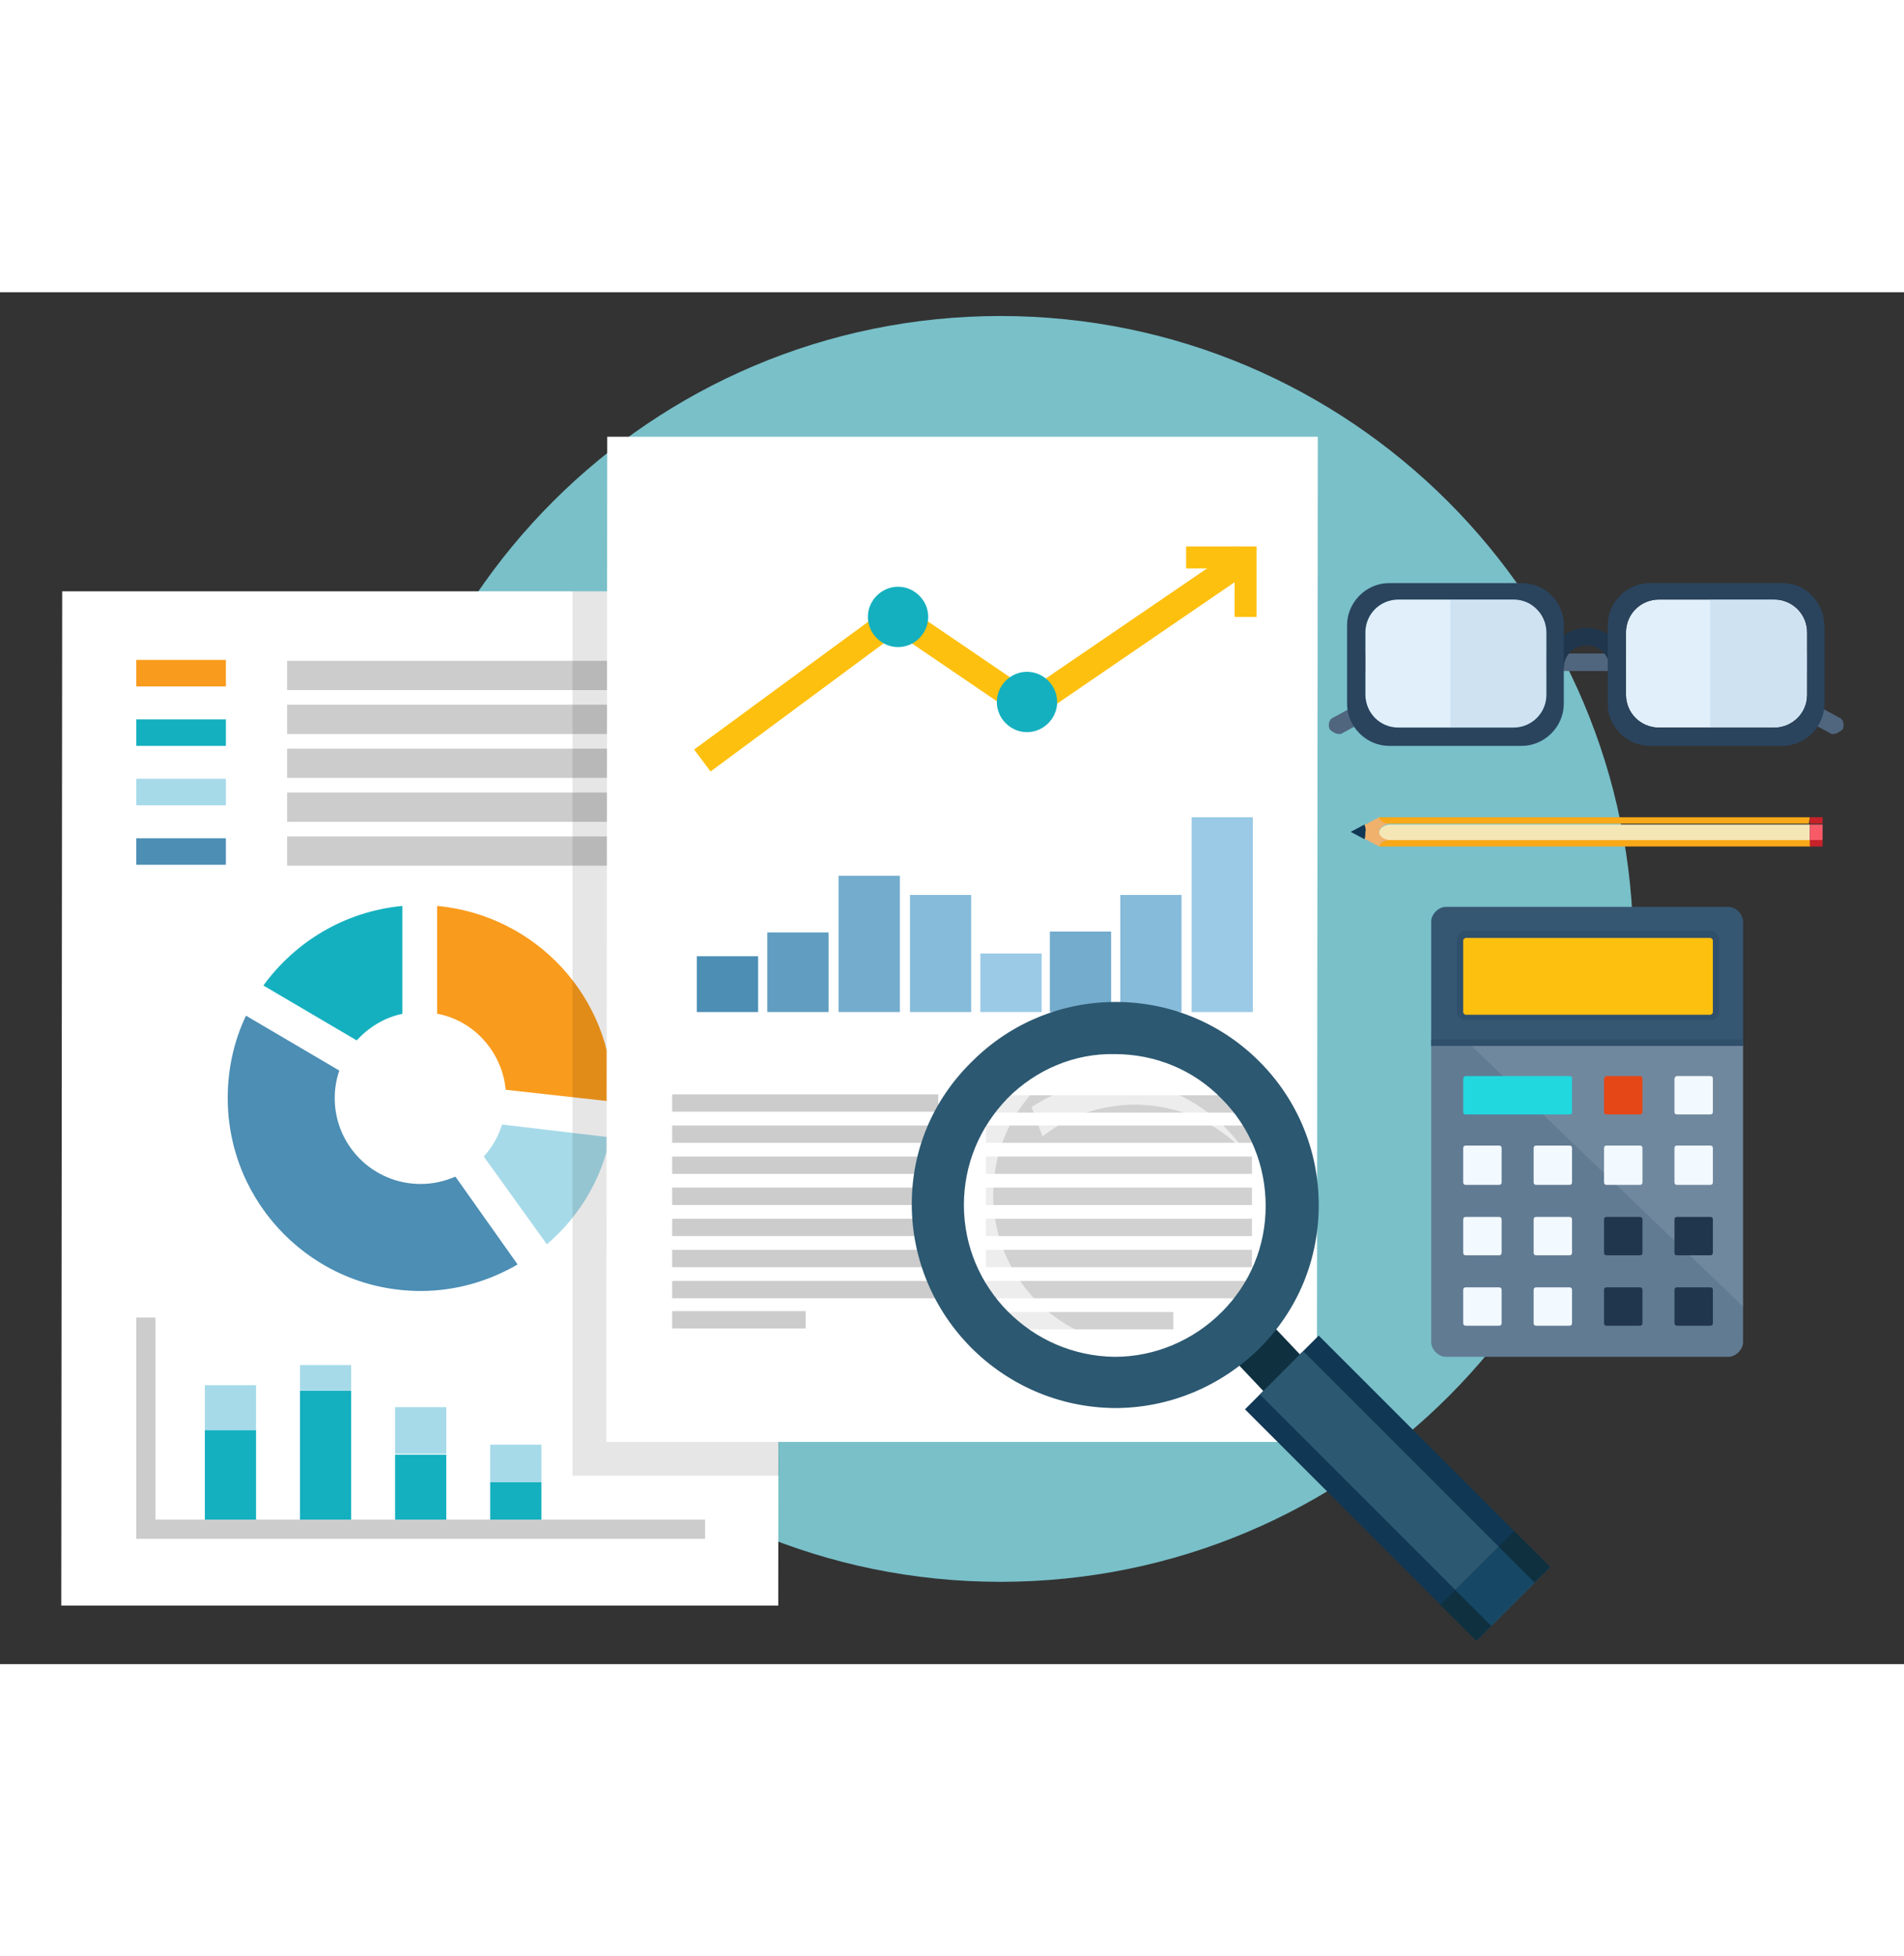 <svg version="1.1" id="Objects" width="146" height="150" xmlns="http://www.w3.org/2000/svg" x="0" y="0" viewBox="0 0 208.2 150" xml:space="preserve"><rect x="0" y="0" width="208.2" height="150" fill="#333333" stroke="none"/><style>.st4,.st9{fill-rule:evenodd;clip-rule:evenodd;fill:#fff}.st9{fill:#ccc}.st55{fill:#f9a818}.st58{fill:#103754}.st59{fill:#c62229}.st61{fill:#50667e}.st62{fill:#20364d}.st63{fill:#e1effa}.st64{fill:#cee2f2}.st65{fill:#2a445e}.st66{fill:#a6dae9}.st67{fill:#f99b1c}.st68{fill:#15b0bf}.st69{fill:#4c8eb4}.st70{fill:#ccc}.st74,.st75,.st76{fill-rule:evenodd;clip-rule:evenodd;fill:#73accd}.st75,.st76{fill:#87bbda}.st76{fill:#9acae6}.st77{fill:#fec00f}.st78,.st80{opacity:.1;fill:#fff}.st80{opacity:.6}.st81{fill:#0e303f}.st82{fill:#2c5871}.st87{fill:#f2f9ff}.st89{fill:#2f4f6b}</style><path id="circle" d="M109.4 141c-38.2 0-69.2-31-69.2-69.2s31-69.2 69.2-69.2 69.2 31 69.2 69.2c.1 38.2-30.9 69.2-69.2 69.2z" fill="#79c0c9"/><g id="pencil"><path class="st55" d="M197.9 57.4h-47.2c.1.4.5.7 1.1.7h46l.1-.7z"/><path d="M197.9 59.9v-1.7h-46c-.6.1-1.1.4-1.1.9 0 .4.5.8 1.1.9h46z" fill="#f5e6b6"/><path class="st55" d="M151.9 59.9c-.6 0-1 .3-1.1.7H198v-.7h-46.1z"/><path d="M150.8 60.6c.1-.4.5-.7 1.1-.7-.6-.1-1.1-.4-1.1-.9 0-.4.5-.8 1.1-.9-.6 0-1-.3-1.1-.7l-3 1.6 3 1.6z" fill="#f0b16c"/><path class="st58" d="M149.2 58.2l-1.5.8 1.5.8c.1-.2.1-.5.1-.8.1-.2 0-.5-.1-.8z"/><path class="st59" d="M197.9 57.4h1.4v.7h-1.4z"/><path fill="#f85a68" d="M197.9 58.2h1.4v1.7h-1.4z"/><path class="st59" d="M197.9 59.9h1.4v.7h-1.4z"/></g><g id="glasses"><path class="st61" d="M200.5 48.3c-.2 0-.3 0-.4-.1l-7.9-4.3c-1.5-.8-3.1-1.4-4.8-1.9-1.7-.4-3.4-.6-5.1-.6h-34.8v-1.9h34.8c1.9 0 3.8.2 5.6.7 1.8.5 3.6 1.1 5.3 2l7.9 4.3c.5.2.6.8.4 1.3-.4.3-.7.5-1 .5z"/><path class="st61" d="M146.4 48.3c.2 0 .3 0 .4-.1l7.9-4.3c1.5-.8 3.1-1.4 4.8-1.9 1.7-.4 3.4-.6 5.1-.6h34.8v-1.9h-34.8c-1.9 0-3.8.2-5.6.7-1.8.5-3.6 1.1-5.3 2l-7.9 4.3c-.5.2-.6.8-.4 1.3.3.3.7.5 1 .5z"/><path class="st62" d="M171 41.1c0-1.4 1.1-2.5 2.5-2.5s2.5 1.1 2.5 2.5h1.9c0-2.4-2-4.4-4.4-4.4-2.4 0-4.4 2-4.4 4.4h1.9z"/><path class="st63" d="M169.1 44c0 2-1.6 3.6-3.6 3.6h-12.6c-2 0-3.6-1.6-3.6-3.6v-6.8c0-2 1.6-3.6 3.6-3.6h12.6c2 0 3.6 1.6 3.6 3.6V44z"/><path class="st64" d="M165.5 33.6h-6.9v14h6.9c2 0 3.6-1.6 3.6-3.6v-6.8c0-1.9-1.6-3.6-3.6-3.6z"/><path class="st63" d="M197.6 44c0 2-1.6 3.6-3.6 3.6h-12.6c-2 0-3.6-1.6-3.6-3.6v-6.8c0-2 1.6-3.6 3.6-3.6H194c2 0 3.6 1.6 3.6 3.6V44z"/><path class="st64" d="M193.9 33.6H187v14h6.9c2 0 3.6-1.6 3.6-3.6v-6.8c.1-1.9-1.6-3.6-3.6-3.6z"/><path class="st65" d="M166.4 31.8h-14.5c-2.5 0-4.6 2.1-4.6 4.6V45c0 2.5 2.1 4.6 4.6 4.6h14.5c2.5 0 4.6-2.1 4.6-4.6v-8.6c0-2.6-2.1-4.6-4.6-4.6zm2.7 12.2c0 2-1.6 3.6-3.6 3.6h-12.6c-2 0-3.6-1.6-3.6-3.6v-6.8c0-2 1.6-3.6 3.6-3.6h12.6c2 0 3.6 1.6 3.6 3.6V44zM194.9 31.8h-14.5c-2.5 0-4.6 2.1-4.6 4.6V45c0 2.5 2.1 4.6 4.6 4.6h14.5c2.5 0 4.6-2.1 4.6-4.6v-8.6c-.1-2.6-2.1-4.6-4.6-4.6zm2.7 12.2c0 2-1.6 3.6-3.6 3.6h-12.6c-2 0-3.6-1.6-3.6-3.6v-6.8c0-2 1.6-3.6 3.6-3.6H194c2 0 3.6 1.6 3.6 3.6V44z"/></g><g id="paper"><path class="st4" d="M6.8 32.7h78.4l-.1 110.9H6.7l.1-110.9z"/><path class="st66" d="M54.9 91a9.4 9.4 0 01-2 3.5l6.9 9.6c3.5-3 6-7.1 6.9-11.7L54.9 91z"/><path class="st67" d="M47.9 78.9c4 .8 7 4.2 7.4 8.3L67 88.5v-.4c0-11-8.4-20-19.2-21v11.8z"/><path class="st68" d="M39 81.8c1.3-1.4 3-2.5 5-2.9V67.1c-6.3.6-11.7 3.9-15.2 8.7l10.2 6z"/><path class="st69" d="M49.8 96.7c-1.2.5-2.4.8-3.8.8-5.2 0-9.4-4.2-9.4-9.4 0-1.1.2-2.1.5-3l-10.2-6c-1.3 2.7-2 5.8-2 9 0 11.6 9.4 21.1 21.1 21.1 3.9 0 7.5-1.1 10.6-2.9l-6.8-9.6z"/><g><path class="st67" d="M14.9 40.2h9.8v2.9h-9.8z"/><path class="st68" d="M14.9 46.7h9.8v2.9h-9.8z"/><path class="st66" d="M14.9 53.2h9.8v2.9h-9.8z"/><path class="st69" d="M14.9 59.7h9.8v2.9h-9.8z"/><path class="st70" d="M31.4 40.3h45.7v3.2H31.4zM31.4 49.9h45.7v3.2H31.4zM31.4 59.5h45.7v3.2H31.4zM31.4 54.7h45.7v3.2H31.4zM31.4 45.1h45.7v3.2H31.4z"/></g><g><path class="st70" d="M14.9 112.1H17v22.1h-2.1zM14.9 134.2h62.2v2.1H14.9z"/><path class="st68" d="M22.4 124.4H28v9.8h-5.6z"/><path class="st66" d="M22.4 119.5H28v4.9h-5.6z"/><path class="st68" d="M32.8 120.1h5.6v14.1h-5.6z"/><path class="st66" d="M32.8 117.3h5.6v2.8h-5.6z"/><g><path class="st68" d="M43.2 127.1h5.6v7.1h-5.6z"/><path class="st66" d="M43.2 121.9h5.6v5.1h-5.6z"/></g><g><path class="st68" d="M53.6 130.1h5.6v4.1h-5.6z"/><path class="st66" d="M53.6 126h5.6v4.1h-5.6z"/></g></g><path opacity=".1" fill-rule="evenodd" clip-rule="evenodd" d="M62.6 32.7h22.6v96.7H62.6z"/><g><path class="st4" d="M66.4 15.8h77.7l-.1 109.9H66.3l.1-109.9z"/><path fill-rule="evenodd" clip-rule="evenodd" fill="#4c8eb4" d="M76.2 72.6h6.7v6.1h-6.7z"/><path fill-rule="evenodd" clip-rule="evenodd" fill="#609dc1" d="M83.9 70h6.7v8.7h-6.7z"/><path class="st74" d="M91.7 63.8h6.7v14.9h-6.7z"/><path class="st75" d="M99.5 65.9h6.7v12.8h-6.7z"/><path class="st76" d="M107.2 72.3h6.7v6.4h-6.7z"/><path class="st74" d="M114.8 69.9h6.7v8.8h-6.7z"/><path class="st75" d="M122.5 65.9h6.7v12.8h-6.7z"/><path class="st76" d="M130.3 57.4h6.7v21.3h-6.7z"/><path class="st9" d="M73.5 87.7h29.1v1.9H73.5zM73.5 91.1h29.1V93H73.5zM73.5 94.5h29.1v1.9H73.5zM73.5 97.9h29.1v1.9H73.5zM73.5 101.3h29.1v1.9H73.5zM73.5 104.7h29.1v1.9H73.5zM73.5 108.1h29.1v1.9H73.5zM73.5 111.4h14.6v1.9H73.5zM107.8 87.8h29.1v1.9h-29.1zM107.8 91.1h29.1V93h-29.1zM107.8 94.5h29.1v1.9h-29.1zM107.8 97.9h29.1v1.9h-29.1zM107.8 101.3h29.1v1.9h-29.1zM107.8 104.7h29.1v1.9h-29.1zM107.8 108.1h29.1v1.9h-29.1zM107.8 111.5h20.5v1.9h-20.5z"/><g><path class="st77" d="M77.7 52.4L75.9 50l22.2-16.3 14.4 9.8 23-15.7 1.7 2.4-24.7 16.9-14.4-9.8z"/><path class="st77" d="M137.4 35.5H135v-5.3h-5.3v-2.4h7.7z"/></g><path class="st68" d="M115.6 44.8c0-1.8-1.5-3.3-3.3-3.3-1.8 0-3.3 1.5-3.3 3.3 0 1.8 1.5 3.3 3.3 3.3 1.8 0 3.3-1.5 3.3-3.3zM101.5 35.5c0-1.8-1.5-3.3-3.3-3.3-1.8 0-3.3 1.5-3.3 3.3 0 1.8 1.5 3.3 3.3 3.3 1.8 0 3.3-1.5 3.3-3.3z"/></g></g><g id="magnifying_glass"><path class="st78" d="M110.2 88.1c-3.1 3.1-4.8 7.3-4.8 11.7 0 9.1 7.4 16.5 16.5 16.6 4.4 0 8.6-1.7 11.7-4.9 3.1-3.1 4.8-7.3 4.8-11.6 0-4.4-1.7-8.6-4.8-11.7-3.1-3.1-7.3-4.9-11.7-4.9-4.4-.1-8.5 1.7-11.7 4.8z"/><path class="st66" d="M132.5 112.5c.2-.2.4-.3.5-.5-.1.2-.3.3-.5.5zM133.1 112c.2-.2.4-.3.5-.5-.2.1-.3.3-.5.5z"/><path class="st80" d="M110.2 88.1c2.8-2.8 6.4-4.5 10.3-4.8-.8.1-1.5.2-2.2.3-1.8.8-3.5 2-4.9 3.4-3.1 3.1-4.8 7.3-4.8 11.7 0 9.1 7.4 16.5 16.5 16.6 1.2 0 2.5-.1 3.6-.4 1.3-.6 2.6-1.4 3.8-2.4-3 2.5-6.7 3.8-10.6 3.8-9.1 0-16.5-7.4-16.5-16.6 0-4.3 1.7-8.5 4.8-11.6z"/><path class="st66" d="M120.6 83.3h.4-.4zM121 83.3h.4-.4zM121.5 83.3h.4c-.1-.1-.2-.1-.4 0z"/><path class="st81" d="M142.3 120.3c-1.1 1.1-2.9 1.1-4 0l-3.5-3.7c-1.1-1.1-1.1-2.9 0-4s2.9-1.1 4 0l3.5 3.7c1.1 1.1 1.1 2.9 0 4z"/><path class="st82" d="M99.7 99.7c0 12.2 9.9 22.2 22.2 22.3 5.9 0 11.5-2.3 15.8-6.5 4.2-4.2 6.5-9.7 6.5-15.7 0-5.9-2.3-11.5-6.5-15.7-4.2-4.2-9.8-6.5-15.7-6.5-5.9 0-11.5 2.3-15.7 6.5-4.3 4.2-6.6 9.7-6.6 15.6zm5.7.1c0-4.4 1.7-8.5 4.8-11.7 3.1-3.1 7.3-4.9 11.7-4.8 4.4 0 8.6 1.7 11.7 4.9 3.1 3.1 4.8 7.3 4.8 11.7 0 4.4-1.7 8.5-4.8 11.6-3.1 3.1-7.3 4.9-11.7 4.9-9.1-.1-16.5-7.5-16.5-16.6z"/><path transform="rotate(-45.001 152.77 130.749)" class="st58" d="M147.1 112.9h11.4v35.8h-11.4z"/><path transform="rotate(-45.001 152.77 130.749)" class="st82" d="M149.4 112.9h6.7v35.8h-6.7z"/><path transform="rotate(-45.001 163.48 141.46)" class="st81" d="M157.8 138.7h11.4v5.5h-11.4z"/><path transform="rotate(-45.001 163.473 141.457)" fill="#164866" d="M160.1 138.7h6.7v5.5h-6.7z"/><g><path class="st80" d="M129.4 88c-4-2-8.4-2.3-12.6-.9-1.4.5-2.8 1.2-4 2l1.2 3.2c1.4-1.1 3-2 4.8-2.6 4.2-1.4 8.6-1.1 12.6.8 1.8.9 3.5 2.2 4.8 3.6-1.6-2.5-3.9-4.6-6.8-6.1z"/></g></g><g id="calculator"><path d="M190.6 82.3h-34.1v32.5c0 .4.2.8.5 1.1.3.3.7.5 1.1.5H189c.4 0 .8-.2 1.1-.5.3-.3.5-.7.5-1.1V82.3z" fill="#617b93"/><path class="st78" d="M160.8 82.3h29.8v28.6z"/><path d="M171.9 89.6c0 .2-.1.3-.3.3h-11.3c-.2 0-.3-.1-.3-.3V86c0-.1.1-.3.3-.3h11.3c.2 0 .3.1.3.3v3.6z" fill="#21d8de"/><path d="M179.6 89.6c0 .2-.1.3-.3.3h-3.6c-.2 0-.3-.1-.3-.3V86c0-.1.1-.3.3-.3h3.6c.2 0 .3.1.3.3v3.6z" fill="#e64717"/><path class="st87" d="M187.3 89.6c0 .2-.1.3-.3.3h-3.6c-.2 0-.3-.1-.3-.3V86c0-.1.1-.3.3-.3h3.6c.2 0 .3.1.3.3v3.6zM164.2 97.3c0 .2-.1.3-.3.3h-3.6c-.2 0-.3-.1-.3-.3v-3.7c0-.2.1-.3.3-.3h3.6c.2 0 .3.1.3.3v3.7zM171.9 97.3c0 .2-.1.3-.3.3H168c-.2 0-.3-.1-.3-.3v-3.7c0-.2.1-.3.3-.3h3.6c.2 0 .3.1.3.3v3.7zM179.6 97.3c0 .2-.1.3-.3.3h-3.6c-.2 0-.3-.1-.3-.3v-3.7c0-.2.1-.3.3-.3h3.6c.2 0 .3.1.3.3v3.7zM187.3 97.3c0 .2-.1.3-.3.3h-3.6c-.2 0-.3-.1-.3-.3v-3.7c0-.2.1-.3.3-.3h3.6c.2 0 .3.1.3.3v3.7zM164.2 105c0 .2-.1.3-.3.3h-3.6c-.2 0-.3-.1-.3-.3v-3.6c0-.2.1-.3.3-.3h3.6c.2 0 .3.1.3.3v3.6zM171.9 105c0 .2-.1.3-.3.3H168c-.2 0-.3-.1-.3-.3v-3.6c0-.2.1-.3.3-.3h3.6c.2 0 .3.1.3.3v3.6z"/><path class="st62" d="M179.6 105c0 .2-.1.3-.3.3h-3.6c-.2 0-.3-.1-.3-.3v-3.6c0-.2.1-.3.3-.3h3.6c.2 0 .3.1.3.3v3.6z"/><path class="st87" d="M164.2 112.7c0 .2-.1.3-.3.3h-3.6c-.2 0-.3-.1-.3-.3v-3.6c0-.2.1-.3.3-.3h3.6c.2 0 .3.1.3.3v3.6zM171.9 112.7c0 .2-.1.3-.3.3H168c-.2 0-.3-.1-.3-.3v-3.6c0-.2.1-.3.3-.3h3.6c.2 0 .3.1.3.3v3.6z"/><path class="st62" d="M179.6 112.7c0 .2-.1.3-.3.3h-3.6c-.2 0-.3-.1-.3-.3v-3.6c0-.2.1-.3.3-.3h3.6c.2 0 .3.1.3.3v3.6zM187.3 112.7c0 .2-.1.3-.3.3h-3.6c-.2 0-.3-.1-.3-.3v-3.6c0-.2.1-.3.3-.3h3.6c.2 0 .3.1.3.3v3.6zM187.3 105c0 .2-.1.3-.3.3h-3.6c-.2 0-.3-.1-.3-.3v-3.6c0-.2.1-.3.3-.3h3.6c.2 0 .3.1.3.3v3.6z"/><path d="M190.6 68.8c0-.4-.2-.8-.5-1.1-.3-.3-.7-.5-1.1-.5h-30.9c-.4 0-.8.2-1.1.5-.3.3-.5.7-.5 1.1v13.6h34.1V68.8z" fill="#365772"/><path class="st89" d="M160.3 79.6c-.2 0-.5-.1-.7-.3-.2-.2-.3-.4-.3-.7v-7.8c0-.2.1-.5.3-.7.2-.2.4-.3.7-.3H187c.3 0 .5.1.7.3.2.2.3.4.3.7v7.8c0 .2-.1.5-.3.7-.2.2-.4.3-.7.3h-26.7z"/><path class="st77" d="M160.3 70.6c-.1 0-.1 0-.2.1s-.1.1-.1.2v7.8c0 .1 0 .1.1.2s.1.1.2.1H187c.1 0 .1 0 .2-.1s.1-.1.1-.2v-7.8c0-.1 0-.1-.1-.2s-.1-.1-.2-.1h-26.7z"/><path class="st89" d="M156.5 81.7h34.1v.7h-34.1z"/></g></svg>